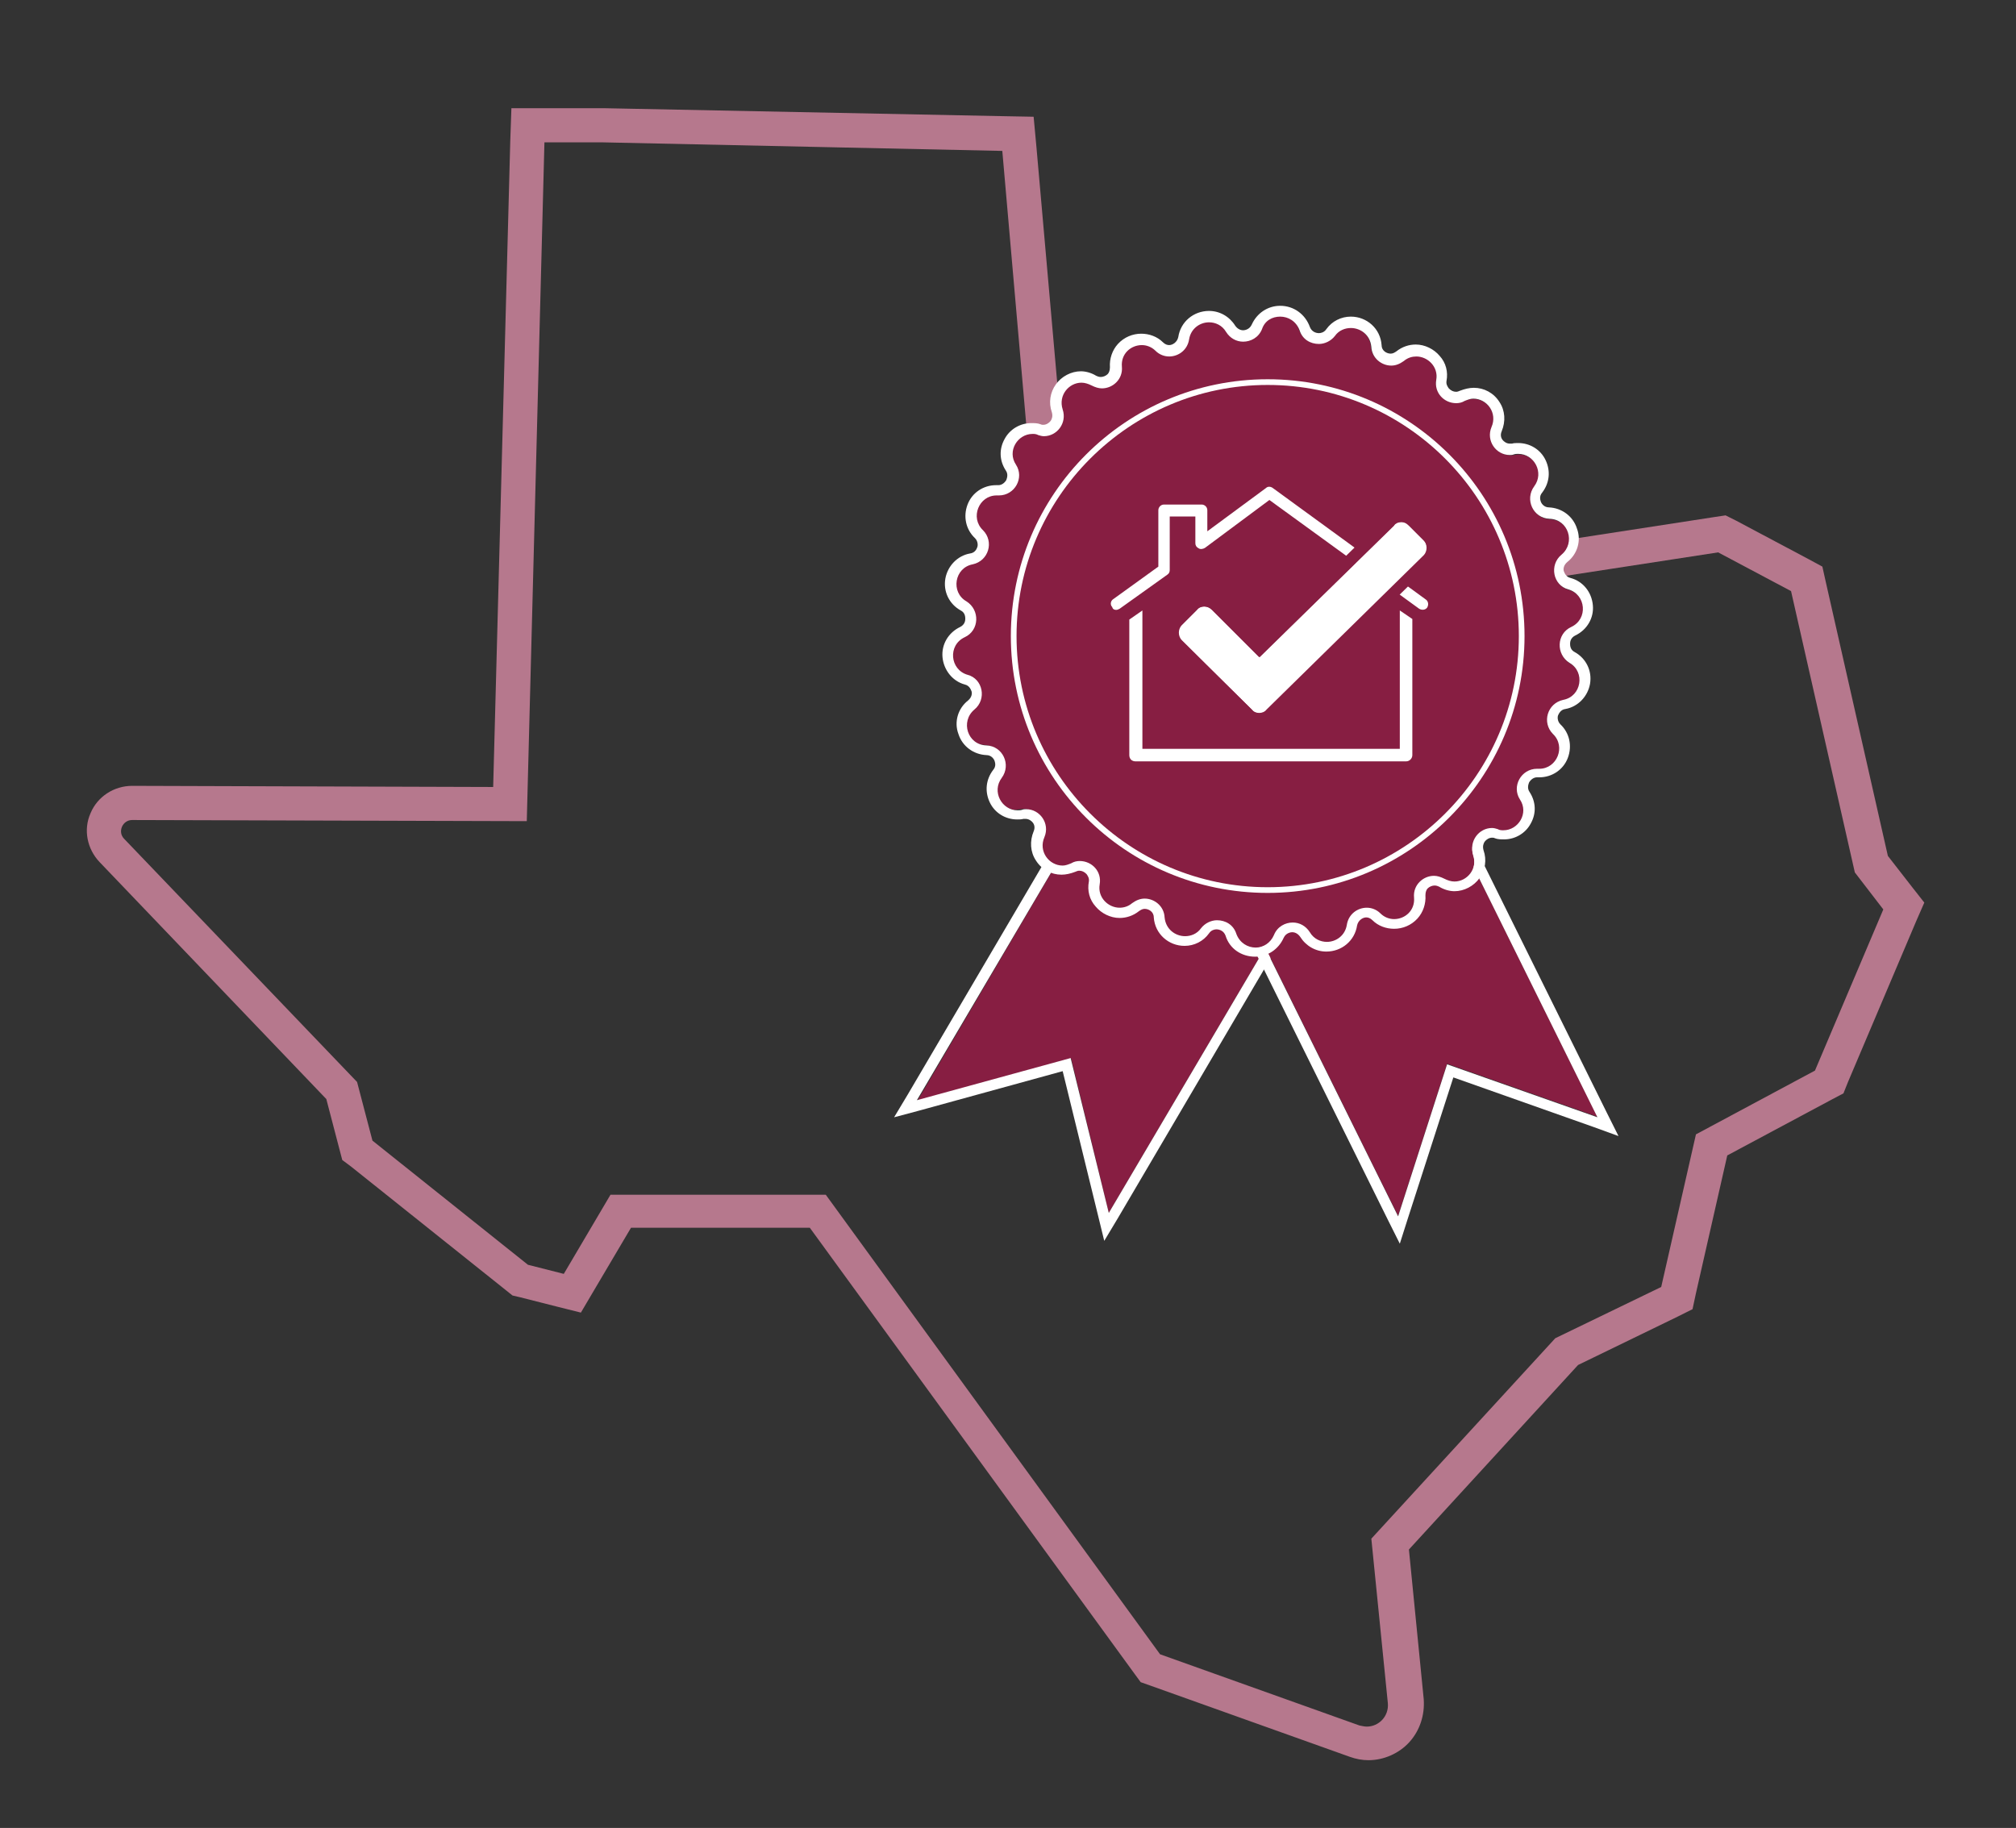 <?xml version="1.0" encoding="utf-8"?>
<!-- Generator: Adobe Illustrator 23.0.1, SVG Export Plug-In . SVG Version: 6.00 Build 0)  -->
<svg version="1.1" id="Layer_1" xmlns="http://www.w3.org/2000/svg" xmlns:xlink="http://www.w3.org/1999/xlink" x="0px" y="0px"
	 viewBox="0 0 354 321" style="enable-background:new 0 0 354 321;" xml:space="preserve">
<rect x="0" y="0" width="354" height="321" fill="#333333" stroke="none"/>
<style type="text/css">
	.st0{fill:#B6788D;}
	.st1{fill:#871E42;}
	.st2{fill:#FFFFFF;}
</style>
<g>
	<path class="st0" d="M105.9,25l70.1,1.5l4.4,50.3l68.9,23.1l23.8,1.5l28.6-4.4l12.8,6.8l11.2,49.4l5,6.5l-12,28.3l-20.9,11.2
		l-6.1,26.8l-18.6,9l-32.3,35.2l2.9,28.9c0.2,2.3-1.6,4.1-3.7,4.1c-0.4,0-0.8-0.1-1.3-0.2l-35-12.5L145,209.8h-37.8l-8.2,13.9
		l-6.3-1.6l-27.3-21.8L62.7,190l-40.9-42.7c-1.2-1.2-0.3-3.3,1.4-3.3c0,0,0,0,0,0l69.3,0.2L95.6,25H105.9 M106,19L106,19H95.6h-5.8
		l-0.2,5.8l-3,113.4L23.2,138c-3.2,0-6.1,1.9-7.3,4.8c-1.3,2.9-0.6,6.3,1.6,8.6l39.8,41.6l2.3,8.8l0.5,1.9l1.6,1.2l27.3,21.8l1,0.8
		l1.3,0.3l6.3,1.6l4.4,1.1l2.3-3.9l6.5-11h31.4l57,78.3l1.1,1.5l1.7,0.6l35,12.5c1.1,0.4,2.2,0.6,3.3,0.6c2.7,0,5.4-1.2,7.2-3.2
		c1.8-2,2.7-4.7,2.5-7.5l-2.6-26.3l29.7-32.4l17.5-8.5l2.6-1.3l0.6-2.8l5.5-24.2l18.5-9.9l1.9-1l0.8-2l12-28.3l1.4-3.2l-2.2-2.8
		l-4.2-5.4l-10.9-48.1l-0.6-2.7l-2.4-1.3l-12.8-6.8l-1.8-0.9l-2,0.3l-27.9,4.3L250.5,94l-64.4-21.6L182,25.9l-0.5-5.4l-5.4-0.1
		L106,19L106,19L106,19z"/>
	<g>
		<polygon class="st1" points="189.6,144.7 161.1,193.3 188.1,185.9 194.7,213 223.3,164.5 		"/>
		<path class="st2" d="M189.6,144.7l33.7,19.8L194.7,213l-6.7-27.2l-27,7.4L189.6,144.7 M188.9,142.1l-1,1.6l-28.5,48.5l-2.4,4
			l4.5-1.2l25.1-6.9l6.2,25.3l1.1,4.5l2.4-4l28.5-48.5l1-1.6l-1.6-1l-33.7-19.8L188.9,142.1L188.9,142.1z"/>
	</g>
	<g>
		<polygon class="st1" points="220.5,163 245.5,213.5 254.1,186.8 280.5,196.1 255.5,145.7 		"/>
		<path class="st2" d="M255.5,145.7l25,50.5l-26.4-9.3l-8.6,26.7l-25-50.5L255.5,145.7 M256.3,143.1l-1.7,0.8l-35,17.3l-1.7,0.8
			l0.8,1.7l25,50.5l2.1,4.2l1.4-4.4l8-24.8l24.6,8.7l4.4,1.6l-2.1-4.2l-25-50.5L256.3,143.1L256.3,143.1z"/>
	</g>
	<g>
		<g>
			<path class="st1" d="M270.2,135.1L270.2,135.1c-2.9-0.1-4.7,3-3.1,5.4l0,0c1.8,2.8-0.9,6.2-4,5.3l0,0c-2.7-0.8-5.3,1.8-4.4,4.5v0
				c1,3.1-2.3,5.8-5.1,4.2h0c-2.5-1.4-5.5,0.5-5.3,3.3v0c0.3,3.3-3.6,5.1-6,2.8v0c-2.1-2-5.5-0.9-6,2v0c-0.5,3.2-4.8,4.1-6.5,1.3v0
				c-1.5-2.4-5.1-2.1-6.3,0.5v0c-1.3,3-5.6,2.8-6.6-0.3v0c-0.9-2.7-4.5-3.3-6.2-1l0,0c-2,2.6-6.1,1.4-6.4-1.9v0
				c-0.2-2.9-3.6-4.3-5.8-2.5h0c-2.5,2.1-6.3-0.1-5.7-3.3v0c0.5-2.8-2.4-5-5-3.8h0c-2.9,1.4-6.1-1.6-4.8-4.6v0
				c1.1-2.6-1.2-5.4-4-4.9h0c-3.2,0.7-5.5-3-3.5-5.6l0,0c1.7-2.3,0.2-5.6-2.7-5.7h0c-3.3-0.1-4.6-4.2-2.1-6.3l0,0
				c2.2-1.8,1.5-5.4-1.2-6.1l0,0c-3.1-0.9-3.5-5.2-0.5-6.6l0,0c2.6-1.2,2.7-4.8,0.3-6.3l0,0c-2.8-1.6-2.1-5.9,1.1-6.5h0
				c2.8-0.6,3.8-4,1.8-6l0,0c-2.4-2.3-0.7-6.2,2.6-6.1h0c2.9,0.1,4.7-3,3.1-5.4v0c-1.8-2.8,0.9-6.2,4-5.3l0,0
				c2.7,0.8,5.3-1.8,4.4-4.5v0c-1-3.1,2.3-5.8,5.1-4.2l0,0c2.5,1.4,5.5-0.5,5.3-3.3v0c-0.3-3.3,3.6-5.1,6-2.8v0c2.1,2,5.5,0.9,6-2v0
				c0.5-3.2,4.8-4.1,6.5-1.3v0c1.5,2.4,5.1,2.1,6.3-0.5v0c1.3-3,5.6-2.8,6.6,0.3l0,0c0.9,2.7,4.5,3.3,6.2,1l0,0
				c2-2.6,6.1-1.4,6.4,1.9v0c0.2,2.9,3.6,4.3,5.8,2.5l0,0c2.5-2.1,6.3,0.1,5.7,3.3v0c-0.5,2.8,2.4,5,5,3.8l0,0
				c2.9-1.4,6.1,1.6,4.8,4.6v0c-1.1,2.6,1.2,5.4,4,4.9l0,0c3.2-0.7,5.5,3,3.5,5.6v0c-1.7,2.3-0.2,5.6,2.7,5.7l0,0
				c3.3,0.1,4.6,4.2,2.1,6.3v0c-2.2,1.8-1.5,5.4,1.2,6.1v0c3.1,0.9,3.5,5.2,0.5,6.6l0,0c-2.6,1.2-2.7,4.8-0.3,6.3l0,0
				c2.8,1.6,2.1,5.9-1.1,6.5l0,0c-2.8,0.6-3.8,4-1.8,6v0C275.2,131.3,273.5,135.3,270.2,135.1z"/>
			<path class="st2" d="M224.8,55.6c1.4,0,2.8,0.8,3.4,2.4c0.5,1.6,1.9,2.4,3.4,2.4c1,0,2.1-0.5,2.8-1.4v0c0.7-1,1.8-1.4,2.8-1.4
				c1.7,0,3.4,1.2,3.6,3.3v0c0.1,2,1.8,3.3,3.5,3.3c0.8,0,1.5-0.3,2.2-0.8c0.7-0.6,1.5-0.8,2.2-0.8c2,0,3.9,1.8,3.5,4.1h0
				c-0.4,2.3,1.4,4.1,3.5,4.1c0.5,0,1-0.1,1.5-0.4c0.5-0.2,1-0.4,1.5-0.4c2.4,0,4.3,2.5,3.2,5h0c-1,2.4,0.8,4.9,3.2,4.9
				c0.2,0,0.5,0,0.7-0.1c0.3-0.1,0.5-0.1,0.8-0.1c2.8,0,4.6,3.3,2.8,5.7c-1.7,2.3-0.2,5.6,2.7,5.7c3.3,0.1,4.6,4.2,2.1,6.3h0
				c-2.2,1.8-1.5,5.4,1.2,6.1c3.1,0.9,3.5,5.2,0.5,6.6h0c-2.6,1.2-2.7,4.8-0.3,6.3h0c2.8,1.6,2.1,5.9-1.1,6.5c-2.8,0.6-3.8,4-1.8,6
				c2.3,2.2,0.7,6.1-2.4,6.1c-0.1,0-0.1,0-0.2,0c-0.1,0-0.1,0-0.2,0c-2.8,0-4.5,3.1-3,5.4c1.6,2.4-0.3,5.4-2.9,5.4
				c-0.3,0-0.7,0-1-0.2c-0.3-0.1-0.7-0.2-1-0.2c-2.3,0-4.1,2.3-3.3,4.7v0c0.8,2.5-1.1,4.7-3.3,4.7c-0.6,0-1.2-0.2-1.8-0.5
				c-0.6-0.3-1.2-0.5-1.8-0.5c-1.9,0-3.7,1.6-3.5,3.8c0.2,2.3-1.6,3.8-3.5,3.8c-0.8,0-1.7-0.3-2.4-1v0c-0.7-0.7-1.6-1-2.4-1
				c-1.6,0-3.2,1.1-3.5,3h0c-0.3,1.9-1.9,3-3.5,3c-1.1,0-2.3-0.5-3-1.7c-0.7-1.1-1.8-1.7-3-1.7c-1.3,0-2.7,0.7-3.3,2.2
				c-0.6,1.4-1.9,2.2-3.2,2.2c-1.4,0-2.8-0.8-3.4-2.4c-0.5-1.6-1.9-2.4-3.4-2.4c-1,0-2.1,0.5-2.8,1.4c-0.7,1-1.8,1.4-2.8,1.4
				c-1.7,0-3.4-1.2-3.6-3.3c-0.1-2-1.8-3.3-3.5-3.3c-0.8,0-1.5,0.3-2.2,0.8v0c-0.7,0.6-1.5,0.8-2.2,0.8c-2,0-3.9-1.8-3.5-4.1v0
				c0.4-2.3-1.4-4.1-3.5-4.1c-0.5,0-1,0.1-1.5,0.4v0c-0.5,0.2-1,0.4-1.5,0.4c-2.4,0-4.3-2.5-3.2-5c1-2.4-0.8-4.9-3.2-4.9
				c-0.2,0-0.5,0-0.7,0.1h0c-0.3,0.1-0.5,0.1-0.8,0.1c-2.8,0-4.6-3.3-2.8-5.7c1.7-2.3,0.2-5.6-2.7-5.7c-3.3-0.1-4.6-4.2-2.1-6.3
				c2.2-1.8,1.5-5.4-1.2-6.1c-3.1-0.9-3.5-5.2-0.5-6.6h0c2.6-1.2,2.7-4.8,0.3-6.3c-2.8-1.6-2.1-5.9,1.1-6.5h0c2.8-0.6,3.8-4,1.8-6v0
				c-2.3-2.2-0.7-6.1,2.4-6.1c0.1,0,0.1,0,0.2,0c0.1,0,0.1,0,0.2,0c2.8,0,4.5-3.1,3-5.4c-1.6-2.4,0.3-5.4,2.9-5.4c0.3,0,0.7,0,1,0.2
				c0.3,0.1,0.7,0.2,1,0.2c2.3,0,4.1-2.3,3.3-4.7c-0.8-2.5,1.1-4.7,3.3-4.7c0.6,0,1.2,0.2,1.8,0.5c0.6,0.3,1.2,0.5,1.8,0.5
				c1.9,0,3.7-1.6,3.5-3.8c-0.2-2.3,1.6-3.8,3.5-3.8c0.8,0,1.7,0.3,2.4,1c0.7,0.7,1.6,1,2.4,1c1.6,0,3.2-1.1,3.5-3v0
				c0.3-1.9,1.9-3,3.5-3c1.1,0,2.3,0.5,3,1.7c0.7,1.1,1.8,1.7,3,1.7c1.3,0,2.7-0.7,3.3-2.2v0C222.1,56.3,223.4,55.6,224.8,55.6
				 M224.8,53.7c-2.2,0-4.1,1.3-5,3.3c-0.4,0.9-1.3,1-1.5,1c-0.3,0-0.9-0.1-1.4-0.8c-1-1.6-2.7-2.6-4.6-2.6c-2.7,0-5,1.9-5.4,4.6
				c-0.2,0.9-1,1.4-1.6,1.4c-0.3,0-0.7-0.1-1.1-0.5c-1-1-2.4-1.5-3.8-1.5c-1.5,0-3,0.6-4.1,1.8c-1,1.1-1.5,2.6-1.4,4.1
				c0,0.6-0.2,1-0.4,1.2c-0.3,0.3-0.8,0.5-1.2,0.5c-0.3,0-0.6-0.1-0.8-0.2c-0.8-0.5-1.8-0.8-2.7-0.8c-1.7,0-3.4,0.9-4.4,2.3
				c-1,1.4-1.3,3.2-0.7,4.9c0.2,0.7,0,1.2-0.2,1.5c-0.3,0.4-0.8,0.7-1.3,0.7c-0.2,0-0.3,0-0.5-0.1c-0.5-0.2-1.1-0.2-1.6-0.2
				c-2,0-3.8,1.1-4.7,2.8c-1,1.8-0.9,3.8,0.2,5.5c0.5,0.7,0.2,1.4,0.1,1.7c-0.3,0.5-0.8,0.9-1.4,0.9c-0.2,0-0.3,0-0.4,0
				c-2.2,0-4.2,1.3-5,3.4c-0.8,2.1-0.3,4.4,1.3,5.9c0.6,0.6,0.5,1.4,0.4,1.6c-0.1,0.3-0.4,1-1.3,1.1c-2.2,0.4-3.9,2.2-4.3,4.4
				c-0.4,2.3,0.7,4.5,2.7,5.6c0.8,0.4,0.8,1.2,0.8,1.5c0,0.3-0.1,1-0.9,1.4c-2.1,1-3.3,3.1-3.1,5.3s1.7,4.2,3.9,4.8
				c0.9,0.2,1.1,1,1.2,1.2c0.1,0.3,0.1,1-0.6,1.6c-1.8,1.4-2.5,3.8-1.7,5.9c0.7,2.2,2.7,3.6,4.9,3.7c0.9,0,1.3,0.7,1.4,0.9
				c0.1,0.3,0.4,1-0.2,1.7c-1.3,1.7-1.5,3.8-0.6,5.7c0.9,1.9,2.8,3,4.8,3c0.4,0,0.8,0,1.1-0.1c0.1,0,0.2,0,0.4,0
				c0.5,0,1,0.3,1.3,0.7c0.2,0.3,0.4,0.8,0.1,1.5c-0.7,1.7-0.6,3.6,0.4,5.1c1,1.6,2.7,2.5,4.5,2.5c0.8,0,1.6-0.2,2.4-0.5
				c0.2-0.1,0.5-0.2,0.7-0.2c0.5,0,0.9,0.2,1.3,0.6c0.2,0.3,0.5,0.7,0.4,1.3c-0.3,1.6,0.1,3.2,1.2,4.4c1,1.2,2.6,2,4.2,2
				c1.2,0,2.4-0.4,3.4-1.2c0.3-0.2,0.6-0.4,1-0.4c0.7,0,1.6,0.5,1.6,1.5c0.2,2.9,2.6,5,5.4,5c1.7,0,3.3-0.8,4.3-2.2
				c0.4-0.6,1-0.7,1.3-0.7c0.6,0,1.3,0.3,1.6,1.1c0.7,2.3,2.8,3.7,5.2,3.7c2.2,0,4.1-1.3,5-3.3c0.4-0.9,1.3-1,1.5-1
				c0.3,0,0.9,0.1,1.4,0.8c1,1.6,2.7,2.6,4.6,2.6c2.7,0,5-1.9,5.4-4.6c0.2-0.9,1-1.4,1.6-1.4c0.3,0,0.7,0.1,1.1,0.5
				c1,1,2.4,1.5,3.8,1.5c1.5,0,3-0.6,4.1-1.8c1-1.1,1.5-2.6,1.4-4.1c0-0.6,0.2-1,0.4-1.2c0.3-0.3,0.8-0.5,1.2-0.5
				c0.3,0,0.6,0.1,0.8,0.2c0.8,0.5,1.8,0.8,2.7,0.8c1.7,0,3.4-0.9,4.4-2.3c1-1.4,1.3-3.2,0.7-4.9c-0.2-0.7,0-1.2,0.2-1.5
				c0.3-0.4,0.8-0.7,1.3-0.7c0.2,0,0.3,0,0.5,0.1c0.5,0.2,1.1,0.2,1.6,0.2c2,0,3.8-1.1,4.7-2.8c1-1.8,0.9-3.8-0.2-5.5
				c-0.5-0.7-0.2-1.4-0.1-1.7c0.3-0.5,0.8-0.9,1.4-0.9c0.2,0,0.3,0,0.4,0c2.2,0,4.2-1.3,5-3.4c0.8-2.1,0.3-4.4-1.3-5.9
				c-0.6-0.6-0.5-1.4-0.4-1.6s0.4-1,1.3-1.1c2.2-0.4,3.9-2.2,4.3-4.4c0.4-2.3-0.7-4.5-2.7-5.6c-0.8-0.4-0.8-1.2-0.8-1.5
				c0-0.3,0.1-1,0.9-1.4c2.1-1,3.3-3.1,3.1-5.3c-0.2-2.3-1.7-4.2-3.9-4.8c-0.9-0.2-1.1-1-1.2-1.2c-0.1-0.3-0.1-1,0.6-1.6
				c1.8-1.4,2.5-3.8,1.7-5.9c-0.7-2.2-2.7-3.6-4.9-3.7c-0.9,0-1.3-0.7-1.4-0.9c-0.1-0.3-0.4-1,0.2-1.7c1.3-1.7,1.5-3.8,0.6-5.7
				c-0.9-1.9-2.8-3-4.8-3c-0.4,0-0.8,0-1.1,0.1c-0.1,0-0.2,0-0.4,0c-0.5,0-1-0.3-1.3-0.7c-0.2-0.3-0.4-0.8-0.1-1.5
				c0.7-1.7,0.6-3.6-0.4-5.1c-1-1.6-2.7-2.5-4.5-2.5c-0.8,0-1.6,0.2-2.4,0.5c-0.2,0.1-0.5,0.2-0.7,0.2c-0.5,0-0.9-0.2-1.3-0.6
				c-0.2-0.3-0.5-0.7-0.4-1.3c0.3-1.6-0.1-3.2-1.2-4.4c-1-1.2-2.6-2-4.2-2c-1.2,0-2.4,0.4-3.4,1.2c-0.3,0.2-0.6,0.4-1,0.4
				c-0.7,0-1.6-0.5-1.6-1.5c-0.2-2.9-2.6-5-5.4-5c-1.7,0-3.3,0.8-4.3,2.2c-0.4,0.6-1,0.7-1.3,0.7c-0.6,0-1.3-0.3-1.6-1.1
				C229.2,55.2,227.2,53.7,224.8,53.7L224.8,53.7z"/>
		</g>
	</g>
	<path class="st2" d="M222.6,156.8c-24.9,0-45.1-20.2-45.1-45.1c0-24.9,20.2-45.1,45.1-45.1s45.1,20.2,45.1,45.1
		C267.7,136.6,247.4,156.8,222.6,156.8z M222.6,67.6c-24.3,0-44.1,19.8-44.1,44.1c0,24.3,19.8,44.1,44.1,44.1s44.1-19.8,44.1-44.1
		C266.7,87.4,246.9,67.6,222.6,67.6z"/>
	<path class="st2" d="M196,107.1c0.2,0,0.4-0.1,0.6-0.2l8.4-6c0.3-0.2,0.4-0.5,0.4-0.8v-9.4h4.5v4.7c0,0.4,0.2,0.7,0.6,0.9
		c0.3,0.2,0.8,0.1,1.1-0.1l11.3-8.4l26.3,19.1c0.5,0.3,1.1,0.2,1.4-0.2c0.3-0.5,0.2-1.1-0.2-1.4l-26.9-19.6c-0.4-0.3-0.9-0.3-1.2,0
		L212,93.3v-3.7c0-0.6-0.5-1-1-1h-6.6c-0.6,0-1,0.5-1,1v9.9l-7.9,5.7c-0.5,0.3-0.6,1-0.2,1.4C195.4,107,195.7,107.1,196,107.1z"/>
	<path class="st2" d="M245.8,107.2v24.3h-45.2l0-22.3l0-2l-2.3,1.6l0,0.4l0,23.4c0,0.3,0.1,0.6,0.3,0.8c0.2,0.2,0.5,0.3,0.8,0.3
		h47.5c0.6,0,1.1-0.5,1.1-1.1v-23.9L245.8,107.2z"/>
	<g>
		<path class="st2" d="M207.4,112.4c-0.3-0.3-0.5-0.8-0.5-1.3s0.2-1,0.5-1.3l2.7-2.7c0.3-0.4,0.8-0.6,1.3-0.6c0.5,0,1,0.2,1.4,0.6
			l8.3,8.3l23.6-23.1c0.4-0.4,0.8-0.6,1.4-0.6c0.5,0,0.9,0.2,1.3,0.6l2.7,2.7c0.3,0.3,0.5,0.8,0.5,1.3s-0.2,1-0.5,1.3l-27.6,27.1
			c-0.3,0.4-0.8,0.6-1.3,0.6c-0.5,0-1-0.2-1.3-0.6L207.4,112.4z"/>
		<path class="st1" d="M246,91.6c0.5,0,0.9,0.2,1.3,0.6l2.7,2.7c0.3,0.3,0.5,0.8,0.5,1.3c0,0.5-0.2,1-0.5,1.3l-27.6,27.1
			c-0.3,0.4-0.8,0.6-1.3,0.6s-1-0.2-1.3-0.6l-12.3-12.2c-0.3-0.3-0.5-0.8-0.5-1.3c0-0.5,0.2-1,0.5-1.3l2.7-2.7
			c0.3-0.4,0.8-0.6,1.3-0.6c0.5,0,1,0.2,1.4,0.6l8.3,8.3l23.6-23.1C245,91.8,245.5,91.6,246,91.6 M246,89.7c-1,0-2,0.4-2.7,1.1
			l-22.2,21.8l-6.9-6.9c-0.7-0.7-1.7-1.1-2.7-1.1c-1,0-2,0.4-2.7,1.2l-2.7,2.6c-0.7,0.7-1.1,1.6-1.1,2.7c0,1,0.4,2,1.1,2.7
			l12.3,12.2c0.7,0.8,1.6,1.2,2.7,1.2c1.1,0,2-0.4,2.7-1.2l27.6-27.1c0.7-0.7,1.1-1.6,1.1-2.7c0-1-0.4-2-1.1-2.7l-2.7-2.6
			C247.9,90.1,247,89.7,246,89.7L246,89.7z"/>
	</g>
</g>
</svg>
